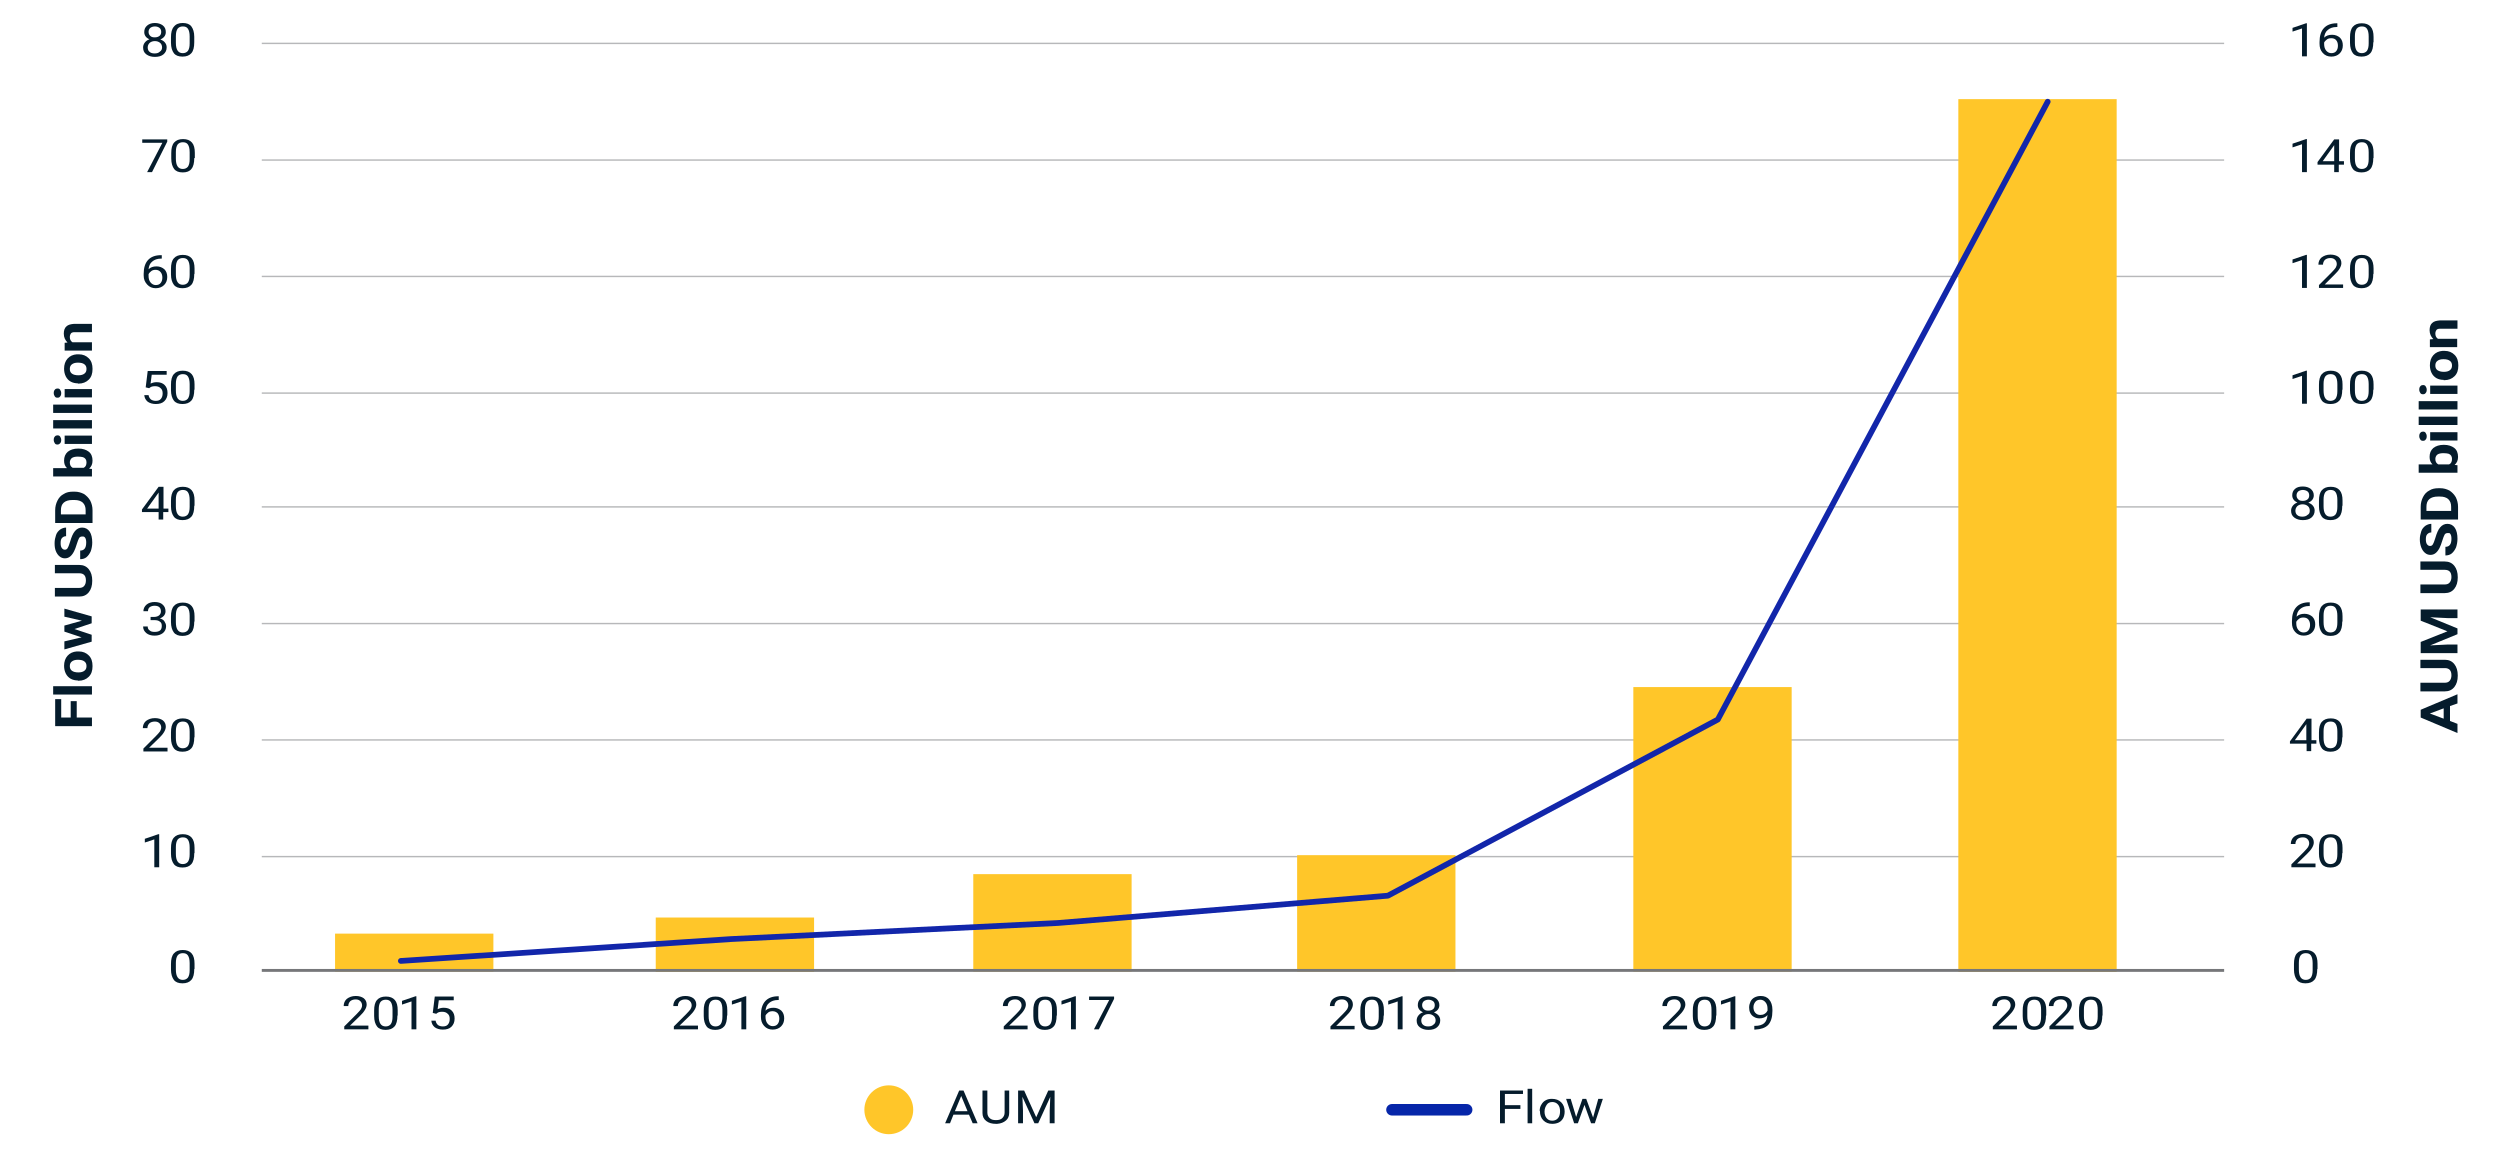<?xml version="1.0" encoding="utf-8"?>
<!-- Generator: Adobe Illustrator 25.0.0, SVG Export Plug-In . SVG Version: 6.00 Build 0)  -->
<svg version="1.1" xmlns="http://www.w3.org/2000/svg" xmlns:xlink="http://www.w3.org/1999/xlink" x="0px" y="0px"
	 viewBox="0 0 870 401" style="enable-background:new 0 0 870 401;" xml:space="preserve">
<style type="text/css">
	.Drop_x0020_Shadow{fill:none;}
	.Outer_x0020_Glow_x0020_5_x0020_pt{fill:none;}
	.Blue_x0020_Neon{fill:none;stroke:#8AACDA;stroke-width:7;stroke-linecap:round;stroke-linejoin:round;}
	.Chrome_x0020_Highlight{fill:url(#SVGID_1_);stroke:#FFFFFF;stroke-width:0.363;stroke-miterlimit:1;}
	.Jive_GS{fill:#FFDD00;}
	.Alyssa_GS{fill:#A6D0E4;}
	.st0{fill:none;stroke:#B7B8BA;stroke-width:0.5;stroke-miterlimit:10;}
	.st1{fill-rule:evenodd;clip-rule:evenodd;fill:none;}
	.st2{fill:#051C2C;}
	.st3{fill-rule:evenodd;clip-rule:evenodd;fill:#FFC629;}
	.st4{fill:none;stroke:#76777A;stroke-width:1.01;stroke-miterlimit:10;}
	.st5{fill-rule:evenodd;clip-rule:evenodd;fill:#00C4B3;}
	.st6{fill:#FFC629;}
	.st7{fill:none;stroke:#1226AA;stroke-width:2;stroke-linecap:round;stroke-linejoin:round;stroke-miterlimit:10;}
	.st8{fill:none;stroke:#0626A9;stroke-width:4;stroke-linecap:round;stroke-linejoin:round;stroke-miterlimit:10;}
	.st9{fill:#76777A;}
</style>
<linearGradient id="SVGID_1_" gradientUnits="userSpaceOnUse" x1="219.496" y1="764" x2="219.496" y2="763">
	<stop  offset="0" style="stop-color:#656565"/>
	<stop  offset="0.618" style="stop-color:#1B1B1B"/>
	<stop  offset="0.629" style="stop-color:#545454"/>
	<stop  offset="0.983" style="stop-color:#3E3E3E"/>
</linearGradient>
<g id="Layer_1">
</g>
<g id="NEW">
</g>
<g id="Layer_3">
	<g>
		<g>
			<path class="st0" d="M91.1,298.1H774 M91.1,257.5H774 M91.1,217H774 M91.1,176.4H774 M91.1,136.8H774 M91.1,96.2H774 M91.1,55.7
				H774 M91.1,15.1H774"/>
		</g>
	</g>
	<g>
		<g>
			<path class="st2" d="M852.6,245.7v5.2l2.6,1v3.2l-12.8-5.4V247l12.8-5.4v3.2L852.6,245.7z M850.4,250.1v-3.6l-4.8,1.8
				L850.4,250.1z"/>
			<path class="st2" d="M842.4,229.6h8.4c1.4,0,2.5,0.5,3.3,1.5c0.8,1,1.2,2.3,1.2,4c0,1.7-0.4,3-1.2,4s-1.9,1.5-3.3,1.5h-8.5v-3
				h8.4c0.8,0,1.4-0.2,1.8-0.7c0.4-0.5,0.6-1.1,0.6-1.9c0-1.7-0.8-2.5-2.3-2.5h-8.5V229.6z"/>
			<path class="st2" d="M842.4,223.4l9.3-3.7l-9.3-3.7v-3.9h12.8v3h-3.5l-6-0.3l9.5,3.9v2l-9.5,3.9l6-0.3h3.5v3h-12.8V223.4z"/>
			<path class="st2" d="M842.4,195.4h8.4c1.4,0,2.5,0.5,3.3,1.5c0.8,1,1.2,2.3,1.2,4c0,1.7-0.4,3-1.2,4s-1.9,1.5-3.3,1.5h-8.5v-3
				h8.4c0.8,0,1.4-0.2,1.8-0.7c0.4-0.5,0.6-1.1,0.6-1.9c0-1.7-0.8-2.5-2.3-2.5h-8.5V195.4z"/>
			<path class="st2" d="M851.8,185.5c-0.5,0-0.9,0.2-1.1,0.6s-0.5,1.1-0.8,2.1c-0.3,1-0.6,1.8-0.9,2.4c-0.8,1.6-1.8,2.5-3.2,2.5
				c-0.7,0-1.3-0.2-1.9-0.7c-0.5-0.4-1-1.1-1.3-1.9s-0.5-1.7-0.5-2.8c0-1,0.2-1.9,0.5-2.8s0.8-1.4,1.4-1.9c0.6-0.4,1.3-0.7,2.1-0.7
				v3c-0.6,0-1,0.2-1.4,0.6s-0.5,1-0.5,1.8c0,0.7,0.1,1.3,0.4,1.7c0.3,0.4,0.6,0.6,1.1,0.6c0.4,0,0.8-0.2,1-0.7
				c0.3-0.5,0.5-1.2,0.8-2.1c0.5-1.7,1-2.9,1.7-3.7c0.7-0.8,1.5-1.2,2.5-1.2c1.1,0,2,0.5,2.6,1.4c0.6,0.9,0.9,2.2,0.9,3.8
				c0,1.1-0.2,2.1-0.5,3c-0.4,0.9-0.9,1.6-1.5,2.1c-0.6,0.5-1.4,0.7-2.2,0.7v-3c1.4,0,2.1-0.9,2.1-2.8c0-0.7-0.1-1.3-0.4-1.7
				S852.3,185.5,851.8,185.5z"/>
			<path class="st2" d="M855.2,180.8h-12.8v-4.4c0-1.3,0.3-2.4,0.8-3.4s1.2-1.8,2.2-2.3c0.9-0.6,2-0.8,3.2-0.8h0.6
				c1.2,0,2.2,0.3,3.2,0.8c0.9,0.6,1.6,1.3,2.2,2.3c0.5,1,0.8,2.1,0.8,3.4V180.8z M844.5,177.8h8.5v-1.4c0-1.2-0.3-2-1-2.7
				c-0.7-0.6-1.6-0.9-2.9-0.9h-0.7c-1.3,0-2.3,0.3-3,0.9s-1,1.5-1,2.7V177.8z"/>
			<path class="st2" d="M850.5,154.8c1.5,0,2.7,0.4,3.6,1.1s1.3,1.8,1.3,3.1c0,1.2-0.4,2.1-1.2,2.8l1,0.1v2.6h-13.5v-2.9h4.8
				c-0.7-0.7-1-1.5-1-2.6c0-1.3,0.4-2.3,1.3-3.1c0.9-0.7,2.1-1.1,3.6-1.1H850.5z M850.3,157.7c-1,0-1.7,0.2-2.1,0.5
				s-0.7,0.9-0.7,1.5c0,0.9,0.3,1.5,1,1.9h3.8c0.7-0.3,1-1,1-1.9c0-0.9-0.4-1.5-1.2-1.8C851.7,157.8,851.1,157.7,850.3,157.7z"/>
			<path class="st2" d="M843.2,153.4c-0.4,0-0.7-0.1-0.9-0.4c-0.2-0.3-0.4-0.7-0.4-1.2c0-0.5,0.1-0.9,0.4-1.2
				c0.2-0.3,0.6-0.4,0.9-0.4c0.4,0,0.7,0.1,0.9,0.4c0.2,0.3,0.4,0.7,0.4,1.2c0,0.5-0.1,0.9-0.4,1.2
				C843.9,153.3,843.6,153.4,843.2,153.4z M855.2,150.4v2.9h-9.5v-2.9H855.2z"/>
			<path class="st2" d="M855.2,145v2.9h-13.5V145H855.2z"/>
			<path class="st2" d="M855.2,139.6v2.9h-13.5v-2.9H855.2z"/>
			<path class="st2" d="M843.2,137.2c-0.4,0-0.7-0.1-0.9-0.4c-0.2-0.3-0.4-0.7-0.4-1.2c0-0.5,0.1-0.9,0.4-1.2
				c0.2-0.3,0.6-0.4,0.9-0.4c0.4,0,0.7,0.1,0.9,0.4c0.2,0.3,0.4,0.7,0.4,1.2c0,0.5-0.1,0.9-0.4,1.2
				C843.9,137.1,843.6,137.2,843.2,137.2z M855.2,134.2v2.9h-9.5v-2.9H855.2z"/>
			<path class="st2" d="M850.4,132.2c-0.9,0-1.8-0.2-2.5-0.6c-0.7-0.4-1.3-1-1.7-1.8c-0.4-0.8-0.6-1.7-0.6-2.7
				c0-1.4,0.4-2.6,1.2-3.5c0.8-0.9,1.9-1.4,3.2-1.5l0.7,0c1.5,0,2.6,0.5,3.5,1.4c0.9,0.9,1.3,2.1,1.3,3.7s-0.4,2.8-1.3,3.7
				c-0.9,0.9-2.1,1.4-3.6,1.4H850.4z M850.5,129.4c0.9,0,1.6-0.2,2.1-0.6c0.5-0.4,0.7-0.9,0.7-1.6c0-0.7-0.2-1.2-0.7-1.6
				c-0.5-0.4-1.2-0.6-2.3-0.6c-0.9,0-1.6,0.2-2.1,0.6c-0.5,0.4-0.7,0.9-0.7,1.6c0,0.7,0.2,1.2,0.7,1.6
				C848.8,129.2,849.5,129.4,850.5,129.4z"/>
			<path class="st2" d="M845.7,118.1l1.1-0.1c-0.8-0.8-1.3-1.8-1.3-3.1c0-1.1,0.3-2,0.9-2.5c0.6-0.6,1.5-0.8,2.7-0.9h6.1v2.9h-6.1
				c-0.5,0-0.9,0.1-1.2,0.4c-0.2,0.3-0.4,0.7-0.4,1.3c0,0.8,0.3,1.4,0.9,1.8h6.7v2.9h-9.5V118.1z"/>
		</g>
	</g>
	<g>
		<g>
			<path class="st2" d="M26.7,244v5.7H32v3H19.2v-9.4h2.1v6.4h3.3V244H26.7z"/>
			<path class="st2" d="M32,238.8v2.9H18.5v-2.9H32z"/>
			<path class="st2" d="M27.1,236.8c-0.9,0-1.8-0.2-2.5-0.6c-0.7-0.4-1.3-1-1.7-1.8c-0.4-0.8-0.6-1.7-0.6-2.7c0-1.4,0.4-2.6,1.2-3.5
				c0.8-0.9,1.9-1.4,3.2-1.5l0.7,0c1.5,0,2.6,0.5,3.5,1.4c0.9,0.9,1.3,2.1,1.3,3.7s-0.4,2.8-1.3,3.7c-0.9,0.9-2.1,1.4-3.6,1.4H27.1z
				 M27.3,234c0.9,0,1.6-0.2,2.1-0.6c0.5-0.4,0.7-0.9,0.7-1.6c0-0.7-0.2-1.2-0.7-1.6c-0.5-0.4-1.2-0.6-2.3-0.6
				c-0.9,0-1.6,0.2-2.1,0.6c-0.5,0.4-0.7,0.9-0.7,1.6c0,0.7,0.2,1.2,0.7,1.6C25.5,233.8,26.3,234,27.3,234z"/>
			<path class="st2" d="M28.5,216l-6.1-1.4v-2.8l9.5,2.7v2.4l-6,2l6,2v2.4l-9.5,2.7v-2.8l6-1.4l-6-2v-2.1L28.5,216z"/>
			<path class="st2" d="M19.2,196.6h8.4c1.4,0,2.5,0.5,3.3,1.5c0.8,1,1.2,2.3,1.2,4c0,1.7-0.4,3-1.2,4s-1.9,1.5-3.3,1.5h-8.5v-3h8.4
				c0.8,0,1.4-0.2,1.8-0.7c0.4-0.5,0.6-1.1,0.6-1.9c0-1.7-0.8-2.5-2.3-2.5h-8.5V196.6z"/>
			<path class="st2" d="M28.6,186.7c-0.5,0-0.9,0.2-1.1,0.6s-0.5,1.1-0.8,2.1c-0.3,1-0.6,1.8-0.9,2.4c-0.8,1.6-1.8,2.5-3.2,2.5
				c-0.7,0-1.3-0.2-1.9-0.7c-0.5-0.4-1-1.1-1.3-1.9S19,190.1,19,189c0-1,0.2-1.9,0.5-2.8s0.8-1.4,1.4-1.9c0.6-0.4,1.3-0.7,2.1-0.7v3
				c-0.6,0-1,0.2-1.4,0.6s-0.5,1-0.5,1.8c0,0.7,0.1,1.3,0.4,1.7c0.3,0.4,0.6,0.6,1.1,0.6c0.4,0,0.8-0.2,1-0.7
				c0.3-0.5,0.5-1.2,0.8-2.1c0.5-1.7,1-2.9,1.7-3.7c0.7-0.8,1.5-1.2,2.5-1.2c1.1,0,2,0.5,2.6,1.4c0.6,0.9,0.9,2.2,0.9,3.8
				c0,1.1-0.2,2.1-0.5,3c-0.4,0.9-0.9,1.6-1.5,2.1c-0.6,0.5-1.4,0.7-2.2,0.7v-3c1.4,0,2.1-0.9,2.1-2.8c0-0.7-0.1-1.3-0.4-1.7
				S29.1,186.7,28.6,186.7z"/>
			<path class="st2" d="M32,182H19.2v-4.4c0-1.3,0.3-2.4,0.8-3.4s1.2-1.8,2.2-2.3c0.9-0.6,2-0.8,3.2-0.8h0.6c1.2,0,2.2,0.3,3.2,0.8
				c0.9,0.6,1.6,1.3,2.2,2.3c0.5,1,0.8,2.1,0.8,3.4V182z M21.3,179h8.5v-1.4c0-1.2-0.3-2-1-2.7c-0.7-0.6-1.6-0.9-2.9-0.9h-0.7
				c-1.3,0-2.3,0.3-3,0.9s-1,1.5-1,2.7V179z"/>
			<path class="st2" d="M27.3,156.1c1.5,0,2.7,0.4,3.6,1.1s1.3,1.8,1.3,3.1c0,1.2-0.4,2.1-1.2,2.8l1,0.1v2.6H18.5v-2.9h4.8
				c-0.7-0.7-1-1.5-1-2.6c0-1.3,0.4-2.3,1.3-3.1c0.9-0.7,2.1-1.1,3.6-1.1H27.3z M27.1,158.9c-1,0-1.7,0.2-2.1,0.5s-0.7,0.9-0.7,1.5
				c0,0.9,0.3,1.5,1,1.9h3.8c0.7-0.3,1-1,1-1.9c0-0.9-0.4-1.5-1.2-1.8C28.5,159,27.9,158.9,27.1,158.9z"/>
			<path class="st2" d="M20,154.7c-0.4,0-0.7-0.1-0.9-0.4c-0.2-0.3-0.4-0.7-0.4-1.2c0-0.5,0.1-0.9,0.4-1.2c0.2-0.3,0.6-0.4,0.9-0.4
				c0.4,0,0.7,0.1,0.9,0.4c0.2,0.3,0.4,0.7,0.4,1.2c0,0.5-0.1,0.9-0.4,1.2C20.7,154.5,20.4,154.7,20,154.7z M32,151.6v2.9h-9.5v-2.9
				H32z"/>
			<path class="st2" d="M32,146.2v2.9H18.5v-2.9H32z"/>
			<path class="st2" d="M32,140.8v2.9H18.5v-2.9H32z"/>
			<path class="st2" d="M20,138.4c-0.4,0-0.7-0.1-0.9-0.4c-0.2-0.3-0.4-0.7-0.4-1.2c0-0.5,0.1-0.9,0.4-1.2c0.2-0.3,0.6-0.4,0.9-0.4
				c0.4,0,0.7,0.1,0.9,0.4c0.2,0.3,0.4,0.7,0.4,1.2c0,0.5-0.1,0.9-0.4,1.2C20.7,138.3,20.4,138.4,20,138.4z M32,135.4v2.9h-9.5v-2.9
				H32z"/>
			<path class="st2" d="M27.1,133.4c-0.9,0-1.8-0.2-2.5-0.6c-0.7-0.4-1.3-1-1.7-1.8c-0.4-0.8-0.6-1.7-0.6-2.7c0-1.4,0.4-2.6,1.2-3.5
				c0.8-0.9,1.9-1.4,3.2-1.5l0.7,0c1.5,0,2.6,0.5,3.5,1.4c0.9,0.9,1.3,2.1,1.3,3.7s-0.4,2.8-1.3,3.7c-0.9,0.9-2.1,1.4-3.6,1.4H27.1z
				 M27.3,130.6c0.9,0,1.6-0.2,2.1-0.6c0.5-0.4,0.7-0.9,0.7-1.6c0-0.7-0.2-1.2-0.7-1.6c-0.5-0.4-1.2-0.6-2.3-0.6
				c-0.9,0-1.6,0.2-2.1,0.6c-0.5,0.4-0.7,0.9-0.7,1.6c0,0.7,0.2,1.2,0.7,1.6C25.5,130.4,26.3,130.6,27.3,130.6z"/>
			<path class="st2" d="M22.4,119.3l1.1-0.1c-0.8-0.8-1.3-1.8-1.3-3.1c0-1.1,0.3-2,0.9-2.5c0.6-0.6,1.5-0.8,2.7-0.9H32v2.9h-6.1
				c-0.5,0-0.9,0.1-1.2,0.4c-0.2,0.3-0.4,0.7-0.4,1.3c0,0.8,0.3,1.4,0.9,1.8H32v2.9h-9.5V119.3z"/>
		</g>
	</g>
	<g>
		<g>
			<g>
				<g>
					<path class="st2" d="M67.6,337.2c0,1.7-0.3,3-1,3.8c-0.7,0.8-1.7,1.2-3.1,1.2c-1.4,0-2.4-0.4-3-1.2s-1-2-1-3.6v-1.9
						c0-1.7,0.3-2.9,1-3.7c0.7-0.8,1.7-1.2,3.1-1.2c1.4,0,2.4,0.4,3.1,1.2s1,2,1,3.6V337.2z M66,335.2c0-1.2-0.2-2.1-0.6-2.7
						c-0.4-0.6-1-0.8-1.8-0.8c-0.8,0-1.4,0.3-1.8,0.8c-0.4,0.6-0.6,1.4-0.6,2.6v2.3c0,1.2,0.2,2.1,0.6,2.7s1,0.9,1.8,0.9
						c0.8,0,1.4-0.3,1.8-0.8c0.4-0.6,0.6-1.4,0.6-2.6V335.2z"/>
				</g>
			</g>
		</g>
	</g>
	<g>
		<g>
			<g>
				<g>
					<path class="st2" d="M55.3,301.8h-1.6v-9.7l-3.3,1.1v-1.3l4.7-1.6h0.3V301.8z"/>
					<path class="st2" d="M67.6,296.9c0,1.7-0.3,3-1,3.8c-0.7,0.8-1.7,1.2-3.1,1.2c-1.4,0-2.4-0.4-3-1.2s-1-2-1-3.6v-1.9
						c0-1.7,0.3-2.9,1-3.7c0.7-0.8,1.7-1.2,3.1-1.2c1.4,0,2.4,0.4,3.1,1.2s1,2,1,3.6V296.9z M66,294.9c0-1.2-0.2-2.1-0.6-2.7
						c-0.4-0.6-1-0.8-1.8-0.8c-0.8,0-1.4,0.3-1.8,0.8c-0.4,0.6-0.6,1.4-0.6,2.6v2.3c0,1.2,0.2,2.1,0.6,2.7s1,0.9,1.8,0.9
						c0.8,0,1.4-0.3,1.8-0.8c0.4-0.6,0.6-1.4,0.6-2.6V294.9z"/>
				</g>
			</g>
		</g>
	</g>
	<g>
		<g>
			<g>
				<g>
					<path class="st2" d="M58.3,261.5h-8.4v-1l4.4-4.4c0.7-0.7,1.1-1.2,1.4-1.6c0.2-0.4,0.4-0.8,0.4-1.3c0-0.6-0.2-1.1-0.6-1.5
						c-0.4-0.4-0.9-0.6-1.6-0.6c-0.8,0-1.4,0.2-1.9,0.6c-0.4,0.4-0.7,1-0.7,1.7h-1.6c0-1,0.4-1.9,1.1-2.5c0.8-0.6,1.8-1,3.1-1
						c1.2,0,2.1,0.3,2.8,0.8c0.7,0.6,1,1.3,1,2.2c0,1.1-0.8,2.5-2.4,4l-3.4,3.3h6.4V261.5z"/>
					<path class="st2" d="M67.6,256.6c0,1.7-0.3,3-1,3.8c-0.7,0.8-1.7,1.2-3.1,1.2c-1.4,0-2.4-0.4-3-1.2s-1-2-1-3.6v-1.9
						c0-1.7,0.3-2.9,1-3.7c0.7-0.8,1.7-1.2,3.1-1.2c1.4,0,2.4,0.4,3.1,1.2s1,2,1,3.6V256.6z M66,254.6c0-1.2-0.2-2.1-0.6-2.7
						c-0.4-0.6-1-0.8-1.8-0.8c-0.8,0-1.4,0.3-1.8,0.8c-0.4,0.6-0.6,1.4-0.6,2.6v2.3c0,1.2,0.2,2.1,0.6,2.7s1,0.9,1.8,0.9
						c0.8,0,1.4-0.3,1.8-0.8c0.4-0.6,0.6-1.4,0.6-2.6V254.6z"/>
				</g>
			</g>
		</g>
	</g>
	<g>
		<g>
			<g>
				<g>
					<path class="st2" d="M52.3,214.7h1.2c0.8,0,1.4-0.2,1.8-0.5c0.4-0.3,0.7-0.8,0.7-1.4c0-1.3-0.7-2-2.2-2c-0.7,0-1.3,0.2-1.7,0.5
						s-0.6,0.8-0.6,1.4h-1.6c0-0.9,0.4-1.7,1.1-2.3c0.7-0.6,1.7-0.9,2.8-0.9c1.2,0,2.2,0.3,2.8,0.9c0.7,0.6,1,1.4,1,2.4
						c0,0.5-0.2,1-0.5,1.4c-0.4,0.5-0.9,0.8-1.5,1c0.7,0.2,1.3,0.5,1.6,1s0.6,1,0.6,1.7c0,1-0.4,1.8-1.1,2.4
						c-0.8,0.6-1.7,0.9-2.9,0.9c-1.2,0-2.2-0.3-2.9-0.9s-1.1-1.3-1.1-2.3h1.6c0,0.6,0.2,1.1,0.7,1.4c0.4,0.4,1,0.5,1.8,0.5
						c0.8,0,1.4-0.2,1.8-0.5s0.6-0.9,0.6-1.6c0-0.7-0.2-1.2-0.7-1.5c-0.5-0.4-1.1-0.5-2-0.5h-1.2V214.7z"/>
					<path class="st2" d="M67.6,216.3c0,1.7-0.3,3-1,3.8c-0.7,0.8-1.7,1.2-3.1,1.2c-1.4,0-2.4-0.4-3-1.2s-1-2-1-3.6v-1.9
						c0-1.7,0.3-2.9,1-3.7c0.7-0.8,1.7-1.2,3.1-1.2c1.4,0,2.4,0.4,3.1,1.2s1,2,1,3.6V216.3z M66,214.3c0-1.2-0.2-2.1-0.6-2.7
						c-0.4-0.6-1-0.8-1.8-0.8c-0.8,0-1.4,0.3-1.8,0.8c-0.4,0.6-0.6,1.4-0.6,2.6v2.3c0,1.2,0.2,2.1,0.6,2.7s1,0.9,1.8,0.9
						c0.8,0,1.4-0.3,1.8-0.8c0.4-0.6,0.6-1.4,0.6-2.6V214.3z"/>
				</g>
			</g>
		</g>
	</g>
	<g>
		<g>
			<g>
				<g>
					<path class="st2" d="M56.8,177h1.8v1.2h-1.8v2.6h-1.6v-2.6h-5.8v-0.9l5.8-7.9h1.7V177z M51.2,177h4v-5.6l-0.2,0.3L51.2,177z"/>
					<path class="st2" d="M67.6,176c0,1.7-0.3,3-1,3.8c-0.7,0.8-1.7,1.2-3.1,1.2c-1.4,0-2.4-0.4-3-1.2s-1-2-1-3.6v-1.9
						c0-1.7,0.3-2.9,1-3.7c0.7-0.8,1.7-1.2,3.1-1.2c1.4,0,2.4,0.4,3.1,1.2s1,2,1,3.6V176z M66,174c0-1.2-0.2-2.1-0.6-2.7
						c-0.4-0.6-1-0.8-1.8-0.8c-0.8,0-1.4,0.3-1.8,0.8c-0.4,0.6-0.6,1.4-0.6,2.6v2.3c0,1.2,0.2,2.1,0.6,2.7s1,0.9,1.8,0.9
						c0.8,0,1.4-0.3,1.8-0.8c0.4-0.6,0.6-1.4,0.6-2.6V174z"/>
				</g>
			</g>
		</g>
	</g>
	<g>
		<g>
			<g>
				<g>
					<path class="st2" d="M50.7,134.8l0.7-5.7h6.6v1.3h-5.2l-0.4,3.1c0.6-0.3,1.3-0.5,2.1-0.5c1.2,0,2.1,0.3,2.8,1
						c0.7,0.7,1,1.6,1,2.8c0,1.2-0.4,2.1-1.1,2.8c-0.7,0.7-1.7,1-3,1c-1.1,0-2.1-0.3-2.8-0.8c-0.7-0.6-1.1-1.3-1.2-2.3h1.5
						c0.1,0.7,0.4,1.1,0.8,1.5c0.4,0.3,1,0.5,1.7,0.5c0.8,0,1.4-0.2,1.8-0.7c0.4-0.5,0.6-1.1,0.6-1.9c0-0.8-0.2-1.4-0.7-1.8
						c-0.5-0.5-1.1-0.7-1.9-0.7c-0.7,0-1.3,0.1-1.7,0.4l-0.4,0.3L50.7,134.8z"/>
					<path class="st2" d="M67.6,135.6c0,1.7-0.3,3-1,3.8c-0.7,0.8-1.7,1.2-3.1,1.2c-1.4,0-2.4-0.4-3-1.2s-1-2-1-3.6v-1.9
						c0-1.7,0.3-2.9,1-3.7c0.7-0.8,1.7-1.2,3.1-1.2c1.4,0,2.4,0.4,3.1,1.2s1,2,1,3.6V135.6z M66,133.7c0-1.2-0.2-2.1-0.6-2.7
						c-0.4-0.6-1-0.8-1.8-0.8c-0.8,0-1.4,0.3-1.8,0.8c-0.4,0.6-0.6,1.4-0.6,2.6v2.3c0,1.2,0.2,2.1,0.6,2.7s1,0.9,1.8,0.9
						c0.8,0,1.4-0.3,1.8-0.8c0.4-0.6,0.6-1.4,0.6-2.6V133.7z"/>
				</g>
			</g>
		</g>
	</g>
	<g>
		<g>
			<g>
				<g>
					<path class="st2" d="M56.3,88.8V90H56c-1.3,0-2.3,0.4-3,1c-0.8,0.6-1.2,1.6-1.3,2.7c0.7-0.7,1.6-1,2.8-1c1.1,0,2,0.4,2.7,1
						c0.7,0.7,1,1.6,1,2.7c0,1.2-0.4,2.1-1.1,2.8c-0.7,0.7-1.7,1.1-2.9,1.1c-1.2,0-2.2-0.4-3-1.3S50,97.2,50,95.9v-0.6
						c0-2.1,0.5-3.7,1.5-4.8c1-1.1,2.5-1.7,4.5-1.7H56.3z M54.2,93.9c-0.6,0-1.1,0.1-1.5,0.4s-0.8,0.7-1,1.1V96
						c0,0.9,0.2,1.7,0.7,2.3s1.1,0.9,1.8,0.9c0.7,0,1.3-0.2,1.7-0.7c0.4-0.5,0.6-1.1,0.6-1.9c0-0.8-0.2-1.4-0.6-1.9
						C55.5,94.2,54.9,93.9,54.2,93.9z"/>
					<path class="st2" d="M67.6,95.3c0,1.7-0.3,3-1,3.8c-0.7,0.8-1.7,1.2-3.1,1.2c-1.4,0-2.4-0.4-3-1.2s-1-2-1-3.6v-1.9
						c0-1.7,0.3-2.9,1-3.7c0.7-0.8,1.7-1.2,3.1-1.2c1.4,0,2.4,0.4,3.1,1.2s1,2,1,3.6V95.3z M66,93.3c0-1.2-0.2-2.1-0.6-2.7
						c-0.4-0.6-1-0.8-1.8-0.8c-0.8,0-1.4,0.3-1.8,0.8c-0.4,0.6-0.6,1.4-0.6,2.6v2.3c0,1.2,0.2,2.1,0.6,2.7s1,0.9,1.8,0.9
						c0.8,0,1.4-0.3,1.8-0.8c0.4-0.6,0.6-1.4,0.6-2.6V93.3z"/>
				</g>
			</g>
		</g>
	</g>
	<g>
		<g>
			<g>
				<g>
					<path class="st2" d="M58.2,49.3l-5.3,10.6h-1.7l5.3-10.2h-7v-1.2h8.7V49.3z"/>
					<path class="st2" d="M67.6,55c0,1.7-0.3,3-1,3.8C66,59.6,65,60,63.6,60c-1.4,0-2.4-0.4-3-1.2s-1-2-1-3.6v-1.9
						c0-1.7,0.3-2.9,1-3.7c0.7-0.8,1.7-1.2,3.1-1.2c1.4,0,2.4,0.4,3.1,1.2s1,2,1,3.6V55z M66,53c0-1.2-0.2-2.1-0.6-2.7
						c-0.4-0.6-1-0.8-1.8-0.8c-0.8,0-1.4,0.3-1.8,0.8c-0.4,0.6-0.6,1.4-0.6,2.6v2.3c0,1.2,0.2,2.1,0.6,2.7s1,0.9,1.8,0.9
						c0.8,0,1.4-0.3,1.8-0.8c0.4-0.6,0.6-1.4,0.6-2.6V53z"/>
				</g>
			</g>
		</g>
	</g>
	<g>
		<g>
			<g>
				<g>
					<path class="st2" d="M57.7,11.2c0,0.6-0.2,1.1-0.5,1.5c-0.3,0.4-0.8,0.8-1.4,1c0.7,0.3,1.2,0.6,1.6,1.1c0.4,0.5,0.6,1,0.6,1.7
						c0,1-0.4,1.8-1.1,2.4c-0.7,0.6-1.7,0.9-3,0.9c-1.2,0-2.2-0.3-3-0.9s-1.1-1.4-1.1-2.4c0-0.6,0.2-1.2,0.6-1.7
						c0.4-0.5,0.9-0.9,1.6-1.1c-0.6-0.3-1-0.6-1.3-1s-0.5-0.9-0.5-1.5c0-1,0.3-1.7,1-2.3C51.9,8.3,52.8,8,53.9,8
						c1.1,0,2,0.3,2.7,0.8C57.4,9.4,57.7,10.2,57.7,11.2z M56.4,16.5c0-0.6-0.2-1.2-0.7-1.6c-0.5-0.4-1.1-0.6-1.8-0.6
						s-1.3,0.2-1.8,0.6c-0.4,0.4-0.7,0.9-0.7,1.6c0,0.6,0.2,1.2,0.6,1.5c0.4,0.4,1,0.6,1.8,0.6c0.8,0,1.4-0.2,1.8-0.6
						C56.2,17.6,56.4,17.1,56.4,16.5z M53.9,9.2c-0.6,0-1.2,0.2-1.6,0.5c-0.4,0.4-0.6,0.8-0.6,1.4c0,0.6,0.2,1,0.6,1.4
						s0.9,0.5,1.6,0.5s1.2-0.2,1.6-0.5s0.6-0.8,0.6-1.4c0-0.6-0.2-1.1-0.6-1.4S54.6,9.2,53.9,9.2z"/>
					<path class="st2" d="M67.6,14.7c0,1.7-0.3,3-1,3.8c-0.7,0.8-1.7,1.2-3.1,1.2c-1.4,0-2.4-0.4-3-1.2s-1-2-1-3.6V13
						c0-1.7,0.3-2.9,1-3.7C61.2,8.4,62.2,8,63.6,8C65,8,66,8.4,66.6,9.2s1,2,1,3.6V14.7z M66,12.7c0-1.2-0.2-2.1-0.6-2.7
						c-0.4-0.6-1-0.8-1.8-0.8c-0.8,0-1.4,0.3-1.8,0.8c-0.4,0.6-0.6,1.4-0.6,2.6v2.3c0,1.2,0.2,2.1,0.6,2.7s1,0.9,1.8,0.9
						c0.8,0,1.4-0.3,1.8-0.8c0.4-0.6,0.6-1.4,0.6-2.6V12.7z"/>
				</g>
			</g>
		</g>
	</g>
	<g>
		<g>
			<g>
				<g>
					<path class="st2" d="M806.4,337.2c0,1.7-0.3,3-1,3.8c-0.7,0.8-1.7,1.2-3.1,1.2c-1.4,0-2.4-0.4-3-1.2s-1-2-1-3.6v-1.9
						c0-1.7,0.3-2.9,1-3.7c0.7-0.8,1.7-1.2,3.1-1.2c1.4,0,2.4,0.4,3.1,1.2s1,2,1,3.6V337.2z M804.8,335.2c0-1.2-0.2-2.1-0.6-2.7
						c-0.4-0.6-1-0.8-1.8-0.8c-0.8,0-1.4,0.3-1.8,0.8c-0.4,0.6-0.6,1.4-0.6,2.6v2.3c0,1.2,0.2,2.1,0.6,2.7s1,0.9,1.8,0.9
						c0.8,0,1.4-0.3,1.8-0.8c0.4-0.6,0.6-1.4,0.6-2.6V335.2z"/>
				</g>
			</g>
		</g>
	</g>
	<g>
		<g>
			<g>
				<g>
					<path class="st2" d="M805.8,301.8h-8.4v-1l4.4-4.4c0.7-0.7,1.1-1.2,1.4-1.6c0.2-0.4,0.4-0.8,0.4-1.3c0-0.6-0.2-1.1-0.6-1.5
						c-0.4-0.4-0.9-0.6-1.6-0.6c-0.8,0-1.4,0.2-1.9,0.6c-0.4,0.4-0.7,1-0.7,1.7h-1.6c0-1,0.4-1.9,1.1-2.5c0.8-0.6,1.8-1,3.1-1
						c1.2,0,2.1,0.3,2.8,0.8c0.7,0.6,1,1.3,1,2.2c0,1.1-0.8,2.5-2.4,4l-3.4,3.3h6.4V301.8z"/>
					<path class="st2" d="M815.1,296.9c0,1.7-0.3,3-1,3.8c-0.7,0.8-1.7,1.2-3.1,1.2c-1.4,0-2.4-0.4-3-1.2s-1-2-1-3.6v-1.9
						c0-1.7,0.3-2.9,1-3.7c0.7-0.8,1.7-1.2,3.1-1.2c1.4,0,2.4,0.4,3.1,1.2s1,2,1,3.6V296.9z M813.4,294.9c0-1.2-0.2-2.1-0.6-2.7
						c-0.4-0.6-1-0.8-1.8-0.8c-0.8,0-1.4,0.3-1.8,0.8c-0.4,0.6-0.6,1.4-0.6,2.6v2.3c0,1.2,0.2,2.1,0.6,2.7s1,0.9,1.8,0.9
						c0.8,0,1.4-0.3,1.8-0.8c0.4-0.6,0.6-1.4,0.6-2.6V294.9z"/>
				</g>
			</g>
		</g>
	</g>
	<g>
		<g>
			<g>
				<g>
					<path class="st2" d="M804.3,257.6h1.8v1.2h-1.8v2.6h-1.6v-2.6h-5.8V258l5.8-7.9h1.7V257.6z M798.6,257.6h4V252l-0.2,0.3
						L798.6,257.6z"/>
					<path class="st2" d="M815.1,256.6c0,1.7-0.3,3-1,3.8c-0.7,0.8-1.7,1.2-3.1,1.2c-1.4,0-2.4-0.4-3-1.2s-1-2-1-3.6v-1.9
						c0-1.7,0.3-2.9,1-3.7c0.7-0.8,1.7-1.2,3.1-1.2c1.4,0,2.4,0.4,3.1,1.2s1,2,1,3.6V256.6z M813.4,254.6c0-1.2-0.2-2.1-0.6-2.7
						c-0.4-0.6-1-0.8-1.8-0.8c-0.8,0-1.4,0.3-1.8,0.8c-0.4,0.6-0.6,1.4-0.6,2.6v2.3c0,1.2,0.2,2.1,0.6,2.7s1,0.9,1.8,0.9
						c0.8,0,1.4-0.3,1.8-0.8c0.4-0.6,0.6-1.4,0.6-2.6V254.6z"/>
				</g>
			</g>
		</g>
	</g>
	<g>
		<g>
			<g>
				<g>
					<path class="st2" d="M803.8,209.7v1.2h-0.3c-1.3,0-2.3,0.4-3,1c-0.8,0.6-1.2,1.6-1.3,2.7c0.7-0.7,1.6-1,2.8-1
						c1.1,0,2,0.4,2.7,1c0.7,0.7,1,1.6,1,2.7c0,1.2-0.4,2.1-1.1,2.8c-0.7,0.7-1.7,1.1-2.9,1.1c-1.2,0-2.2-0.4-3-1.3
						s-1.1-1.9-1.1-3.2v-0.6c0-2.1,0.5-3.7,1.5-4.8c1-1.1,2.5-1.7,4.5-1.7H803.8z M801.6,214.9c-0.6,0-1.1,0.1-1.5,0.4
						s-0.8,0.7-1,1.1v0.5c0,0.9,0.2,1.7,0.7,2.3s1.1,0.9,1.8,0.9c0.7,0,1.3-0.2,1.7-0.7c0.4-0.5,0.6-1.1,0.6-1.9
						c0-0.8-0.2-1.4-0.6-1.9C802.9,215.1,802.3,214.9,801.6,214.9z"/>
					<path class="st2" d="M815.1,216.3c0,1.7-0.3,3-1,3.8c-0.7,0.8-1.7,1.2-3.1,1.2c-1.4,0-2.4-0.4-3-1.2s-1-2-1-3.6v-1.9
						c0-1.7,0.3-2.9,1-3.7c0.7-0.8,1.7-1.2,3.1-1.2c1.4,0,2.4,0.4,3.1,1.2s1,2,1,3.6V216.3z M813.4,214.3c0-1.2-0.2-2.1-0.6-2.7
						c-0.4-0.6-1-0.8-1.8-0.8c-0.8,0-1.4,0.3-1.8,0.8c-0.4,0.6-0.6,1.4-0.6,2.6v2.3c0,1.2,0.2,2.1,0.6,2.7s1,0.9,1.8,0.9
						c0.8,0,1.4-0.3,1.8-0.8c0.4-0.6,0.6-1.4,0.6-2.6V214.3z"/>
				</g>
			</g>
		</g>
	</g>
	<g>
		<g>
			<g>
				<g>
					<path class="st2" d="M805.2,172.4c0,0.6-0.2,1.1-0.5,1.5c-0.3,0.4-0.8,0.8-1.4,1c0.7,0.3,1.2,0.6,1.6,1.1
						c0.4,0.5,0.6,1,0.6,1.7c0,1-0.4,1.8-1.1,2.4c-0.7,0.6-1.7,0.9-3,0.9c-1.2,0-2.2-0.3-3-0.9s-1.1-1.4-1.1-2.4
						c0-0.6,0.2-1.2,0.6-1.7c0.4-0.5,0.9-0.9,1.6-1.1c-0.6-0.3-1-0.6-1.3-1s-0.5-0.9-0.5-1.5c0-1,0.3-1.7,1-2.3
						c0.7-0.6,1.6-0.8,2.7-0.8c1.1,0,2,0.3,2.7,0.8C804.8,170.7,805.2,171.4,805.2,172.4z M803.8,177.7c0-0.6-0.2-1.2-0.7-1.6
						c-0.5-0.4-1.1-0.6-1.8-0.6s-1.3,0.2-1.8,0.6c-0.4,0.4-0.7,0.9-0.7,1.6c0,0.6,0.2,1.2,0.6,1.5c0.4,0.4,1,0.6,1.8,0.6
						c0.8,0,1.4-0.2,1.8-0.6C803.6,178.9,803.8,178.4,803.8,177.7z M801.4,170.5c-0.6,0-1.2,0.2-1.6,0.5c-0.4,0.4-0.6,0.8-0.6,1.4
						c0,0.6,0.2,1,0.6,1.4s0.9,0.5,1.6,0.5s1.2-0.2,1.6-0.5s0.6-0.8,0.6-1.4c0-0.6-0.2-1.1-0.6-1.4S802,170.5,801.4,170.5z"/>
					<path class="st2" d="M815.1,176c0,1.7-0.3,3-1,3.8c-0.7,0.8-1.7,1.2-3.1,1.2c-1.4,0-2.4-0.4-3-1.2s-1-2-1-3.6v-1.9
						c0-1.7,0.3-2.9,1-3.7c0.7-0.8,1.7-1.2,3.1-1.2c1.4,0,2.4,0.4,3.1,1.2s1,2,1,3.6V176z M813.4,174c0-1.2-0.2-2.1-0.6-2.7
						c-0.4-0.6-1-0.8-1.8-0.8c-0.8,0-1.4,0.3-1.8,0.8c-0.4,0.6-0.6,1.4-0.6,2.6v2.3c0,1.2,0.2,2.1,0.6,2.7s1,0.9,1.8,0.9
						c0.8,0,1.4-0.3,1.8-0.8c0.4-0.6,0.6-1.4,0.6-2.6V174z"/>
				</g>
			</g>
		</g>
	</g>
	<g>
		<g>
			<g>
				<g>
					<path class="st2" d="M802.7,140.5h-1.6v-9.7l-3.3,1.1v-1.3l4.7-1.6h0.3V140.5z"/>
					<path class="st2" d="M815.1,135.6c0,1.7-0.3,3-1,3.8c-0.7,0.8-1.7,1.2-3.1,1.2c-1.4,0-2.4-0.4-3-1.2s-1-2-1-3.6v-1.9
						c0-1.7,0.3-2.9,1-3.7c0.7-0.8,1.7-1.2,3.1-1.2c1.4,0,2.4,0.4,3.1,1.2s1,2,1,3.6V135.6z M813.4,133.7c0-1.2-0.2-2.1-0.6-2.7
						c-0.4-0.6-1-0.8-1.8-0.8c-0.8,0-1.4,0.3-1.8,0.8c-0.4,0.6-0.6,1.4-0.6,2.6v2.3c0,1.2,0.2,2.1,0.6,2.7s1,0.9,1.8,0.9
						c0.8,0,1.4-0.3,1.8-0.8c0.4-0.6,0.6-1.4,0.6-2.6V133.7z"/>
					<path class="st2" d="M825.9,135.6c0,1.7-0.3,3-1,3.8c-0.7,0.8-1.7,1.2-3.1,1.2c-1.4,0-2.4-0.4-3-1.2s-1-2-1-3.6v-1.9
						c0-1.7,0.3-2.9,1-3.7c0.7-0.8,1.7-1.2,3.1-1.2c1.4,0,2.4,0.4,3.1,1.2s1,2,1,3.6V135.6z M824.3,133.7c0-1.2-0.2-2.1-0.6-2.7
						c-0.4-0.6-1-0.8-1.8-0.8c-0.8,0-1.4,0.3-1.8,0.8c-0.4,0.6-0.6,1.4-0.6,2.6v2.3c0,1.2,0.2,2.1,0.6,2.7s1,0.9,1.8,0.9
						c0.8,0,1.4-0.3,1.8-0.8c0.4-0.6,0.6-1.4,0.6-2.6V133.7z"/>
				</g>
			</g>
		</g>
	</g>
	<g>
		<g>
			<g>
				<g>
					<path class="st2" d="M802.7,100.2h-1.6v-9.7l-3.3,1.1v-1.3l4.7-1.6h0.3V100.2z"/>
					<path class="st2" d="M815.4,100.2H807v-1l4.4-4.4c0.7-0.7,1.1-1.2,1.4-1.6c0.2-0.4,0.4-0.8,0.4-1.3c0-0.6-0.2-1.1-0.6-1.5
						c-0.4-0.4-0.9-0.6-1.6-0.6c-0.8,0-1.4,0.2-1.9,0.6c-0.4,0.4-0.7,1-0.7,1.7h-1.6c0-1,0.4-1.9,1.1-2.5c0.8-0.6,1.8-1,3.1-1
						c1.2,0,2.1,0.3,2.8,0.8c0.7,0.6,1,1.3,1,2.2c0,1.1-0.8,2.5-2.4,4L809,99h6.4V100.2z"/>
					<path class="st2" d="M825.9,95.3c0,1.7-0.3,3-1,3.8c-0.7,0.8-1.7,1.2-3.1,1.2c-1.4,0-2.4-0.4-3-1.2s-1-2-1-3.6v-1.9
						c0-1.7,0.3-2.9,1-3.7c0.7-0.8,1.7-1.2,3.1-1.2c1.4,0,2.4,0.4,3.1,1.2s1,2,1,3.6V95.3z M824.3,93.3c0-1.2-0.2-2.1-0.6-2.7
						c-0.4-0.6-1-0.8-1.8-0.8c-0.8,0-1.4,0.3-1.8,0.8c-0.4,0.6-0.6,1.4-0.6,2.6v2.3c0,1.2,0.2,2.1,0.6,2.7s1,0.9,1.8,0.9
						c0.8,0,1.4-0.3,1.8-0.8c0.4-0.6,0.6-1.4,0.6-2.6V93.3z"/>
				</g>
			</g>
		</g>
	</g>
	<g>
		<g>
			<g>
				<g>
					<path class="st2" d="M802.7,59.9h-1.6v-9.7l-3.3,1.1V50l4.7-1.6h0.3V59.9z"/>
					<path class="st2" d="M813.9,56.1h1.8v1.2h-1.8v2.6h-1.6v-2.6h-5.8v-0.9l5.8-7.9h1.7V56.1z M808.3,56.1h4v-5.6l-0.2,0.3
						L808.3,56.1z"/>
					<path class="st2" d="M825.9,55c0,1.7-0.3,3-1,3.8c-0.7,0.8-1.7,1.2-3.1,1.2c-1.4,0-2.4-0.4-3-1.2s-1-2-1-3.6v-1.9
						c0-1.7,0.3-2.9,1-3.7c0.7-0.8,1.7-1.2,3.1-1.2c1.4,0,2.4,0.4,3.1,1.2s1,2,1,3.6V55z M824.3,53c0-1.2-0.2-2.1-0.6-2.7
						c-0.4-0.6-1-0.8-1.8-0.8c-0.8,0-1.4,0.3-1.8,0.8c-0.4,0.6-0.6,1.4-0.6,2.6v2.3c0,1.2,0.2,2.1,0.6,2.7s1,0.9,1.8,0.9
						c0.8,0,1.4-0.3,1.8-0.8c0.4-0.6,0.6-1.4,0.6-2.6V53z"/>
				</g>
			</g>
		</g>
	</g>
	<g>
		<g>
			<g>
				<g>
					<path class="st2" d="M802.7,19.6h-1.6V9.9l-3.3,1.1V9.7l4.7-1.6h0.3V19.6z"/>
					<path class="st2" d="M813.4,8.2v1.2h-0.3c-1.3,0-2.3,0.4-3,1c-0.8,0.6-1.2,1.6-1.3,2.7c0.7-0.7,1.6-1,2.8-1c1.1,0,2,0.4,2.7,1
						c0.7,0.7,1,1.6,1,2.7c0,1.2-0.4,2.1-1.1,2.8c-0.7,0.7-1.7,1.1-2.9,1.1c-1.2,0-2.2-0.4-3-1.3s-1.1-1.9-1.1-3.2v-0.6
						c0-2.1,0.5-3.7,1.5-4.8c1-1.1,2.5-1.7,4.5-1.7H813.4z M811.3,13.3c-0.6,0-1.1,0.1-1.5,0.4s-0.8,0.7-1,1.1v0.5
						c0,0.9,0.2,1.7,0.7,2.3s1.1,0.9,1.8,0.9c0.7,0,1.3-0.2,1.7-0.7c0.4-0.5,0.6-1.1,0.6-1.9c0-0.8-0.2-1.4-0.6-1.9
						C812.6,13.5,812,13.3,811.3,13.3z"/>
					<path class="st2" d="M825.9,14.7c0,1.7-0.3,3-1,3.8c-0.7,0.8-1.7,1.2-3.1,1.2c-1.4,0-2.4-0.4-3-1.2s-1-2-1-3.6V13
						c0-1.7,0.3-2.9,1-3.7c0.7-0.8,1.7-1.2,3.1-1.2c1.4,0,2.4,0.4,3.1,1.2s1,2,1,3.6V14.7z M824.3,12.7c0-1.2-0.2-2.1-0.6-2.7
						c-0.4-0.6-1-0.8-1.8-0.8c-0.8,0-1.4,0.3-1.8,0.8c-0.4,0.6-0.6,1.4-0.6,2.6v2.3c0,1.2,0.2,2.1,0.6,2.7s1,0.9,1.8,0.9
						c0.8,0,1.4-0.3,1.8-0.8c0.4-0.6,0.6-1.4,0.6-2.6V12.7z"/>
				</g>
			</g>
		</g>
	</g>
	<g>
		<g>
			<g>
				<g>
					<path class="st2" d="M128.2,358.2h-8.4v-1l4.4-4.4c0.7-0.7,1.1-1.2,1.4-1.6c0.2-0.4,0.4-0.8,0.4-1.3c0-0.6-0.2-1.1-0.6-1.5
						c-0.4-0.4-0.9-0.6-1.6-0.6c-0.8,0-1.4,0.2-1.9,0.6c-0.4,0.4-0.7,1-0.7,1.7h-1.6c0-1,0.4-1.9,1.1-2.5c0.8-0.6,1.8-1,3.1-1
						c1.2,0,2.1,0.3,2.8,0.8c0.7,0.6,1,1.3,1,2.2c0,1.1-0.8,2.5-2.4,4l-3.4,3.3h6.4V358.2z"/>
					<path class="st2" d="M138.3,353.4c0,1.7-0.3,3-1,3.8c-0.7,0.8-1.7,1.2-3.1,1.2c-1.4,0-2.4-0.4-3-1.2s-1-2-1-3.6v-1.9
						c0-1.7,0.3-2.9,1-3.7c0.7-0.8,1.7-1.2,3.1-1.2c1.4,0,2.4,0.4,3.1,1.2s1,2,1,3.6V353.4z M136.6,351.4c0-1.2-0.2-2.1-0.6-2.7
						c-0.4-0.6-1-0.8-1.8-0.8c-0.8,0-1.4,0.3-1.8,0.8c-0.4,0.6-0.6,1.4-0.6,2.6v2.3c0,1.2,0.2,2.1,0.6,2.7s1,0.9,1.8,0.9
						c0.8,0,1.4-0.3,1.8-0.8c0.4-0.6,0.6-1.4,0.6-2.6V351.4z"/>
					<path class="st2" d="M144.8,358.2h-1.6v-9.7l-3.3,1.1v-1.3l4.7-1.6h0.3V358.2z"/>
					<path class="st2" d="M150.6,352.5l0.7-5.7h6.6v1.3h-5.2l-0.4,3.1c0.6-0.3,1.3-0.5,2.1-0.5c1.2,0,2.1,0.3,2.8,1
						c0.7,0.7,1,1.6,1,2.8c0,1.2-0.4,2.1-1.1,2.8c-0.7,0.7-1.7,1-3,1c-1.1,0-2.1-0.3-2.8-0.8c-0.7-0.6-1.1-1.3-1.2-2.3h1.5
						c0.1,0.7,0.4,1.1,0.8,1.5c0.4,0.3,1,0.5,1.7,0.5c0.8,0,1.4-0.2,1.8-0.7c0.4-0.5,0.6-1.1,0.6-1.9c0-0.8-0.2-1.4-0.7-1.8
						c-0.5-0.5-1.1-0.7-1.9-0.7c-0.7,0-1.3,0.1-1.7,0.4l-0.4,0.3L150.6,352.5z"/>
				</g>
			</g>
		</g>
	</g>
	<g>
		<g>
			<g>
				<g>
					<path class="st2" d="M242.9,358.2h-8.4v-1l4.4-4.4c0.7-0.7,1.1-1.2,1.4-1.6c0.2-0.4,0.4-0.8,0.4-1.3c0-0.6-0.2-1.1-0.6-1.5
						c-0.4-0.4-0.9-0.6-1.6-0.6c-0.8,0-1.4,0.2-1.9,0.6c-0.4,0.4-0.7,1-0.7,1.7h-1.6c0-1,0.4-1.9,1.1-2.5c0.8-0.6,1.8-1,3.1-1
						c1.2,0,2.1,0.3,2.8,0.8c0.7,0.6,1,1.3,1,2.2c0,1.1-0.8,2.5-2.4,4l-3.4,3.3h6.4V358.2z"/>
					<path class="st2" d="M253,353.4c0,1.7-0.3,3-1,3.8c-0.7,0.8-1.7,1.2-3.1,1.2c-1.4,0-2.4-0.4-3-1.2s-1-2-1-3.6v-1.9
						c0-1.7,0.3-2.9,1-3.7c0.7-0.8,1.7-1.2,3.1-1.2c1.4,0,2.4,0.4,3.1,1.2s1,2,1,3.6V353.4z M251.4,351.4c0-1.2-0.2-2.1-0.6-2.7
						c-0.4-0.6-1-0.8-1.8-0.8c-0.8,0-1.4,0.3-1.8,0.8c-0.4,0.6-0.6,1.4-0.6,2.6v2.3c0,1.2,0.2,2.1,0.6,2.7s1,0.9,1.8,0.9
						c0.8,0,1.4-0.3,1.8-0.8c0.4-0.6,0.6-1.4,0.6-2.6V351.4z"/>
					<path class="st2" d="M259.6,358.2h-1.6v-9.7l-3.3,1.1v-1.3l4.7-1.6h0.3V358.2z"/>
					<path class="st2" d="M271,346.8v1.2h-0.3c-1.3,0-2.3,0.4-3,1c-0.8,0.6-1.2,1.6-1.3,2.7c0.7-0.7,1.6-1,2.8-1c1.1,0,2,0.4,2.7,1
						c0.7,0.7,1,1.6,1,2.7c0,1.2-0.4,2.1-1.1,2.8c-0.7,0.7-1.7,1.1-2.9,1.1c-1.2,0-2.2-0.4-3-1.3s-1.1-1.9-1.1-3.2v-0.6
						c0-2.1,0.5-3.7,1.5-4.8c1-1.1,2.5-1.7,4.5-1.7H271z M268.9,351.9c-0.6,0-1.1,0.1-1.5,0.4s-0.8,0.7-1,1.1v0.5
						c0,0.9,0.2,1.7,0.7,2.3s1.1,0.9,1.8,0.9c0.7,0,1.3-0.2,1.7-0.7c0.4-0.5,0.6-1.1,0.6-1.9c0-0.8-0.2-1.4-0.6-1.9
						C270.2,352.2,269.6,351.9,268.9,351.9z"/>
				</g>
			</g>
		</g>
	</g>
	<g>
		<g>
			<g>
				<g>
					<path class="st2" d="M357.7,358.2h-8.4v-1l4.4-4.4c0.7-0.7,1.1-1.2,1.4-1.6c0.2-0.4,0.4-0.8,0.4-1.3c0-0.6-0.2-1.1-0.6-1.5
						c-0.4-0.4-0.9-0.6-1.6-0.6c-0.8,0-1.4,0.2-1.9,0.6c-0.4,0.4-0.7,1-0.7,1.7H349c0-1,0.4-1.9,1.1-2.5c0.8-0.6,1.8-1,3.1-1
						c1.2,0,2.1,0.3,2.8,0.8c0.7,0.6,1,1.3,1,2.2c0,1.1-0.8,2.5-2.4,4l-3.4,3.3h6.4V358.2z"/>
					<path class="st2" d="M367.7,353.4c0,1.7-0.3,3-1,3.8c-0.7,0.8-1.7,1.2-3.1,1.2c-1.4,0-2.4-0.4-3-1.2s-1-2-1-3.6v-1.9
						c0-1.7,0.3-2.9,1-3.7c0.7-0.8,1.7-1.2,3.1-1.2c1.4,0,2.4,0.4,3.1,1.2s1,2,1,3.6V353.4z M366.1,351.4c0-1.2-0.2-2.1-0.6-2.7
						c-0.4-0.6-1-0.8-1.8-0.8c-0.8,0-1.4,0.3-1.8,0.8c-0.4,0.6-0.6,1.4-0.6,2.6v2.3c0,1.2,0.2,2.1,0.6,2.7s1,0.9,1.8,0.9
						c0.8,0,1.4-0.3,1.8-0.8c0.4-0.6,0.6-1.4,0.6-2.6V351.4z"/>
					<path class="st2" d="M374.3,358.2h-1.6v-9.7l-3.3,1.1v-1.3l4.7-1.6h0.3V358.2z"/>
					<path class="st2" d="M387.7,347.6l-5.3,10.6h-1.7l5.3-10.2h-7v-1.2h8.7V347.6z"/>
				</g>
			</g>
		</g>
	</g>
	<g>
		<g>
			<g>
				<g>
					<path class="st2" d="M471.4,358.2H463v-1l4.4-4.4c0.7-0.7,1.1-1.2,1.4-1.6c0.2-0.4,0.4-0.8,0.4-1.3c0-0.6-0.2-1.1-0.6-1.5
						c-0.4-0.4-0.9-0.6-1.6-0.6c-0.8,0-1.4,0.2-1.9,0.6c-0.4,0.4-0.7,1-0.7,1.7h-1.6c0-1,0.4-1.9,1.1-2.5c0.8-0.6,1.8-1,3.1-1
						c1.2,0,2.1,0.3,2.8,0.8c0.7,0.6,1,1.3,1,2.2c0,1.1-0.8,2.5-2.4,4L465,357h6.4V358.2z"/>
					<path class="st2" d="M481.5,353.4c0,1.7-0.3,3-1,3.8c-0.7,0.8-1.7,1.2-3.1,1.2c-1.4,0-2.4-0.4-3-1.2s-1-2-1-3.6v-1.9
						c0-1.7,0.3-2.9,1-3.7c0.7-0.8,1.7-1.2,3.1-1.2c1.4,0,2.4,0.4,3.1,1.2s1,2,1,3.6V353.4z M479.8,351.4c0-1.2-0.2-2.1-0.6-2.7
						c-0.4-0.6-1-0.8-1.8-0.8c-0.8,0-1.4,0.3-1.8,0.8c-0.4,0.6-0.6,1.4-0.6,2.6v2.3c0,1.2,0.2,2.1,0.6,2.7s1,0.9,1.8,0.9
						c0.8,0,1.4-0.3,1.8-0.8c0.4-0.6,0.6-1.4,0.6-2.6V351.4z"/>
					<path class="st2" d="M488,358.2h-1.6v-9.7l-3.3,1.1v-1.3l4.7-1.6h0.3V358.2z"/>
					<path class="st2" d="M500.9,349.8c0,0.6-0.2,1.1-0.5,1.5c-0.3,0.4-0.8,0.8-1.4,1c0.7,0.3,1.2,0.6,1.6,1.1
						c0.4,0.5,0.6,1,0.6,1.7c0,1-0.4,1.8-1.1,2.4c-0.7,0.6-1.7,0.9-3,0.9c-1.2,0-2.2-0.3-3-0.9s-1.1-1.4-1.1-2.4
						c0-0.6,0.2-1.2,0.6-1.7c0.4-0.5,0.9-0.9,1.6-1.1c-0.6-0.3-1-0.6-1.3-1s-0.5-0.9-0.5-1.5c0-1,0.3-1.7,1-2.3
						c0.7-0.6,1.6-0.8,2.7-0.8c1.1,0,2,0.3,2.7,0.8C500.5,348.1,500.9,348.8,500.9,349.8z M499.6,355.1c0-0.6-0.2-1.2-0.7-1.6
						c-0.5-0.4-1.1-0.6-1.8-0.6s-1.3,0.2-1.8,0.6c-0.4,0.4-0.7,0.9-0.7,1.6c0,0.6,0.2,1.2,0.6,1.5c0.4,0.4,1,0.6,1.8,0.6
						c0.8,0,1.4-0.2,1.8-0.6C499.3,356.3,499.6,355.8,499.6,355.1z M497.1,347.9c-0.6,0-1.2,0.2-1.6,0.5c-0.4,0.4-0.6,0.8-0.6,1.4
						c0,0.6,0.2,1,0.6,1.4s0.9,0.5,1.6,0.5s1.2-0.2,1.6-0.5s0.6-0.8,0.6-1.4c0-0.6-0.2-1.1-0.6-1.4S497.7,347.9,497.1,347.9z"/>
				</g>
			</g>
		</g>
	</g>
	<g>
		<g>
			<g>
				<g>
					<path class="st2" d="M587.1,358.2h-8.4v-1l4.4-4.4c0.7-0.7,1.1-1.2,1.4-1.6c0.2-0.4,0.4-0.8,0.4-1.3c0-0.6-0.2-1.1-0.6-1.5
						c-0.4-0.4-0.9-0.6-1.6-0.6c-0.8,0-1.4,0.2-1.9,0.6c-0.4,0.4-0.7,1-0.7,1.7h-1.6c0-1,0.4-1.9,1.1-2.5c0.8-0.6,1.8-1,3.1-1
						c1.2,0,2.1,0.3,2.8,0.8c0.7,0.6,1,1.3,1,2.2c0,1.1-0.8,2.5-2.4,4l-3.4,3.3h6.4V358.2z"/>
					<path class="st2" d="M597.2,353.4c0,1.7-0.3,3-1,3.8c-0.7,0.8-1.7,1.2-3.1,1.2c-1.4,0-2.4-0.4-3-1.2s-1-2-1-3.6v-1.9
						c0-1.7,0.3-2.9,1-3.7c0.7-0.8,1.7-1.2,3.1-1.2c1.4,0,2.4,0.4,3.1,1.2s1,2,1,3.6V353.4z M595.6,351.4c0-1.2-0.2-2.1-0.6-2.7
						c-0.4-0.6-1-0.8-1.8-0.8c-0.8,0-1.4,0.3-1.8,0.8c-0.4,0.6-0.6,1.4-0.6,2.6v2.3c0,1.2,0.2,2.1,0.6,2.7s1,0.9,1.8,0.9
						c0.8,0,1.4-0.3,1.8-0.8c0.4-0.6,0.6-1.4,0.6-2.6V351.4z"/>
					<path class="st2" d="M603.8,358.2h-1.6v-9.7l-3.3,1.1v-1.3l4.7-1.6h0.3V358.2z"/>
					<path class="st2" d="M615.1,353.2c-0.3,0.4-0.7,0.7-1.2,0.9c-0.5,0.2-1,0.3-1.6,0.3c-0.7,0-1.4-0.2-1.9-0.5
						c-0.6-0.3-1-0.8-1.3-1.4c-0.3-0.6-0.4-1.2-0.4-1.9c0-0.8,0.2-1.4,0.5-2.1c0.3-0.6,0.8-1.1,1.4-1.4c0.6-0.3,1.3-0.5,2.1-0.5
						c1.3,0,2.3,0.4,3,1.3c0.7,0.8,1.1,2,1.1,3.5v0.4c0,2.2-0.5,3.8-1.5,4.9c-1,1-2.5,1.5-4.5,1.6h-0.3V357h0.3
						c1.3,0,2.4-0.3,3.1-0.9S615,354.5,615.1,353.2z M612.6,353.2c0.5,0,1.1-0.1,1.5-0.4c0.5-0.3,0.8-0.7,1-1.1v-0.6
						c0-1-0.2-1.7-0.7-2.3s-1.1-0.9-1.8-0.9c-0.7,0-1.3,0.2-1.7,0.7c-0.4,0.5-0.7,1.1-0.7,1.9c0,0.8,0.2,1.4,0.6,1.9
						C611.3,353,611.9,353.2,612.6,353.2z"/>
				</g>
			</g>
		</g>
	</g>
	<g>
		<g>
			<g>
				<g>
					<path class="st2" d="M701.9,358.2h-8.4v-1l4.4-4.4c0.7-0.7,1.1-1.2,1.4-1.6c0.2-0.4,0.4-0.8,0.4-1.3c0-0.6-0.2-1.1-0.6-1.5
						c-0.4-0.4-0.9-0.6-1.6-0.6c-0.8,0-1.4,0.2-1.9,0.6c-0.4,0.4-0.7,1-0.7,1.7h-1.6c0-1,0.4-1.9,1.1-2.5c0.8-0.6,1.8-1,3.1-1
						c1.2,0,2.1,0.3,2.8,0.8c0.7,0.6,1,1.3,1,2.2c0,1.1-0.8,2.5-2.4,4l-3.4,3.3h6.4V358.2z"/>
					<path class="st2" d="M712,353.4c0,1.7-0.3,3-1,3.8c-0.7,0.8-1.7,1.2-3.1,1.2c-1.4,0-2.4-0.4-3-1.2s-1-2-1-3.6v-1.9
						c0-1.7,0.3-2.9,1-3.7c0.7-0.8,1.7-1.2,3.1-1.2c1.4,0,2.4,0.4,3.1,1.2s1,2,1,3.6V353.4z M710.3,351.4c0-1.2-0.2-2.1-0.6-2.7
						c-0.4-0.6-1-0.8-1.8-0.8c-0.8,0-1.4,0.3-1.8,0.8c-0.4,0.6-0.6,1.4-0.6,2.6v2.3c0,1.2,0.2,2.1,0.6,2.7s1,0.9,1.8,0.9
						c0.8,0,1.4-0.3,1.8-0.8c0.4-0.6,0.6-1.4,0.6-2.6V351.4z"/>
					<path class="st2" d="M721.6,358.2h-8.4v-1l4.4-4.4c0.7-0.7,1.1-1.2,1.4-1.6c0.2-0.4,0.4-0.8,0.4-1.3c0-0.6-0.2-1.1-0.6-1.5
						c-0.4-0.4-0.9-0.6-1.6-0.6c-0.8,0-1.4,0.2-1.9,0.6c-0.4,0.4-0.7,1-0.7,1.7h-1.6c0-1,0.4-1.9,1.1-2.5c0.8-0.6,1.8-1,3.1-1
						c1.2,0,2.1,0.3,2.8,0.8c0.7,0.6,1,1.3,1,2.2c0,1.1-0.8,2.5-2.4,4l-3.4,3.3h6.4V358.2z"/>
					<path class="st2" d="M731.6,353.4c0,1.7-0.3,3-1,3.8c-0.7,0.8-1.7,1.2-3.1,1.2c-1.4,0-2.4-0.4-3-1.2s-1-2-1-3.6v-1.9
						c0-1.7,0.3-2.9,1-3.7c0.7-0.8,1.7-1.2,3.1-1.2c1.4,0,2.4,0.4,3.1,1.2s1,2,1,3.6V353.4z M730,351.4c0-1.2-0.2-2.1-0.6-2.7
						c-0.4-0.6-1-0.8-1.8-0.8c-0.8,0-1.4,0.3-1.8,0.8c-0.4,0.6-0.6,1.4-0.6,2.6v2.3c0,1.2,0.2,2.1,0.6,2.7s1,0.9,1.8,0.9
						c0.8,0,1.4-0.3,1.8-0.8c0.4-0.6,0.6-1.4,0.6-2.6V351.4z"/>
				</g>
			</g>
		</g>
	</g>
	<path class="st6" d="M116.6,324.9h55.1v13.2h-55.1V324.9L116.6,324.9z M228.2,319.3h55.1v18.9h-55.1V319.3L228.2,319.3z
		 M338.7,304.2h55.1v33.9h-55.1V304.2L338.7,304.2z M451.4,297.6h55.1v40.5h-55.1V297.6L451.4,297.6z M568.4,239.1h55.1v99h-55.1
		V239.1L568.4,239.1z M681.5,34.5h55.1v303.7h-55.1V34.5L681.5,34.5z"/>
	<g>
		<line class="st4" x1="91.1" y1="337.7" x2="774" y2="337.7"/>
	</g>
	<g>
		<polyline class="st7" points="139.5,334.4 254.3,326.8 368.2,321.2 483,311.7 597.8,250.4 712.6,35.4 		"/>
	</g>
	<g>
		<g>
			<g>
				<g>
					<path class="st2" d="M337.2,387.9h-5.4l-1.2,3h-1.7l4.9-11.4h1.5l4.9,11.4h-1.7L337.2,387.9z M332.3,386.7h4.4l-2.2-5.3
						L332.3,386.7z"/>
					<path class="st2" d="M351.2,379.5v7.8c0,1.1-0.4,2-1.1,2.6c-0.8,0.7-1.8,1.1-3.1,1.2l-0.4,0c-1.4,0-2.5-0.3-3.4-1
						s-1.3-1.6-1.3-2.8v-7.8h1.7v7.7c0,0.8,0.3,1.5,0.8,1.9c0.5,0.5,1.2,0.7,2.2,0.7c1,0,1.7-0.2,2.2-0.7c0.5-0.5,0.8-1.1,0.8-1.9
						v-7.7H351.2z"/>
					<path class="st2" d="M356.4,379.5l4.2,9.3l4.2-9.3h2.2v11.4h-1.7v-4.4l0.2-4.8l-4.2,9.2h-1.3l-4.2-9.2l0.2,4.8v4.4h-1.7v-11.4
						H356.4z"/>
				</g>
			</g>
		</g>
	</g>
	<g>
		<g>
			<g>
				<g>
					<path class="st2" d="M529.1,385.9h-5.4v5h-1.7v-11.4h8v1.2h-6.3v3.9h5.4V385.9z"/>
					<path class="st2" d="M533.2,390.9h-1.6v-12h1.6V390.9z"/>
					<path class="st2" d="M535.8,386.6c0-0.8,0.2-1.6,0.6-2.2c0.4-0.7,0.9-1.2,1.5-1.5c0.7-0.4,1.4-0.5,2.2-0.5
						c1.3,0,2.4,0.4,3.2,1.2c0.8,0.8,1.2,1.9,1.2,3.2v0.1c0,0.8-0.2,1.6-0.5,2.2c-0.4,0.7-0.9,1.2-1.5,1.5s-1.4,0.5-2.3,0.5
						c-1.3,0-2.3-0.4-3.1-1.2s-1.2-1.9-1.2-3.2V386.6z M537.5,386.8c0,0.9,0.2,1.7,0.7,2.3c0.5,0.6,1.1,0.9,2,0.9
						c0.8,0,1.5-0.3,2-0.9c0.5-0.6,0.7-1.4,0.7-2.4c0-0.9-0.2-1.7-0.7-2.3c-0.5-0.6-1.2-0.9-2-0.9c-0.8,0-1.5,0.3-1.9,0.9
						S537.5,385.7,537.5,386.8z"/>
					<path class="st2" d="M554.4,388.9l1.8-6.5h1.6l-2.8,8.5h-1.3l-2.3-6.4l-2.3,6.4h-1.3l-2.8-8.5h1.6l1.9,6.3l2.2-6.3h1.3
						L554.4,388.9z"/>
				</g>
			</g>
		</g>
	</g>
	<circle class="st6" cx="309.3" cy="386.2" r="8.5"/>
	<line class="st8" x1="484.4" y1="386.2" x2="510.4" y2="386.2"/>
</g>
</svg>
